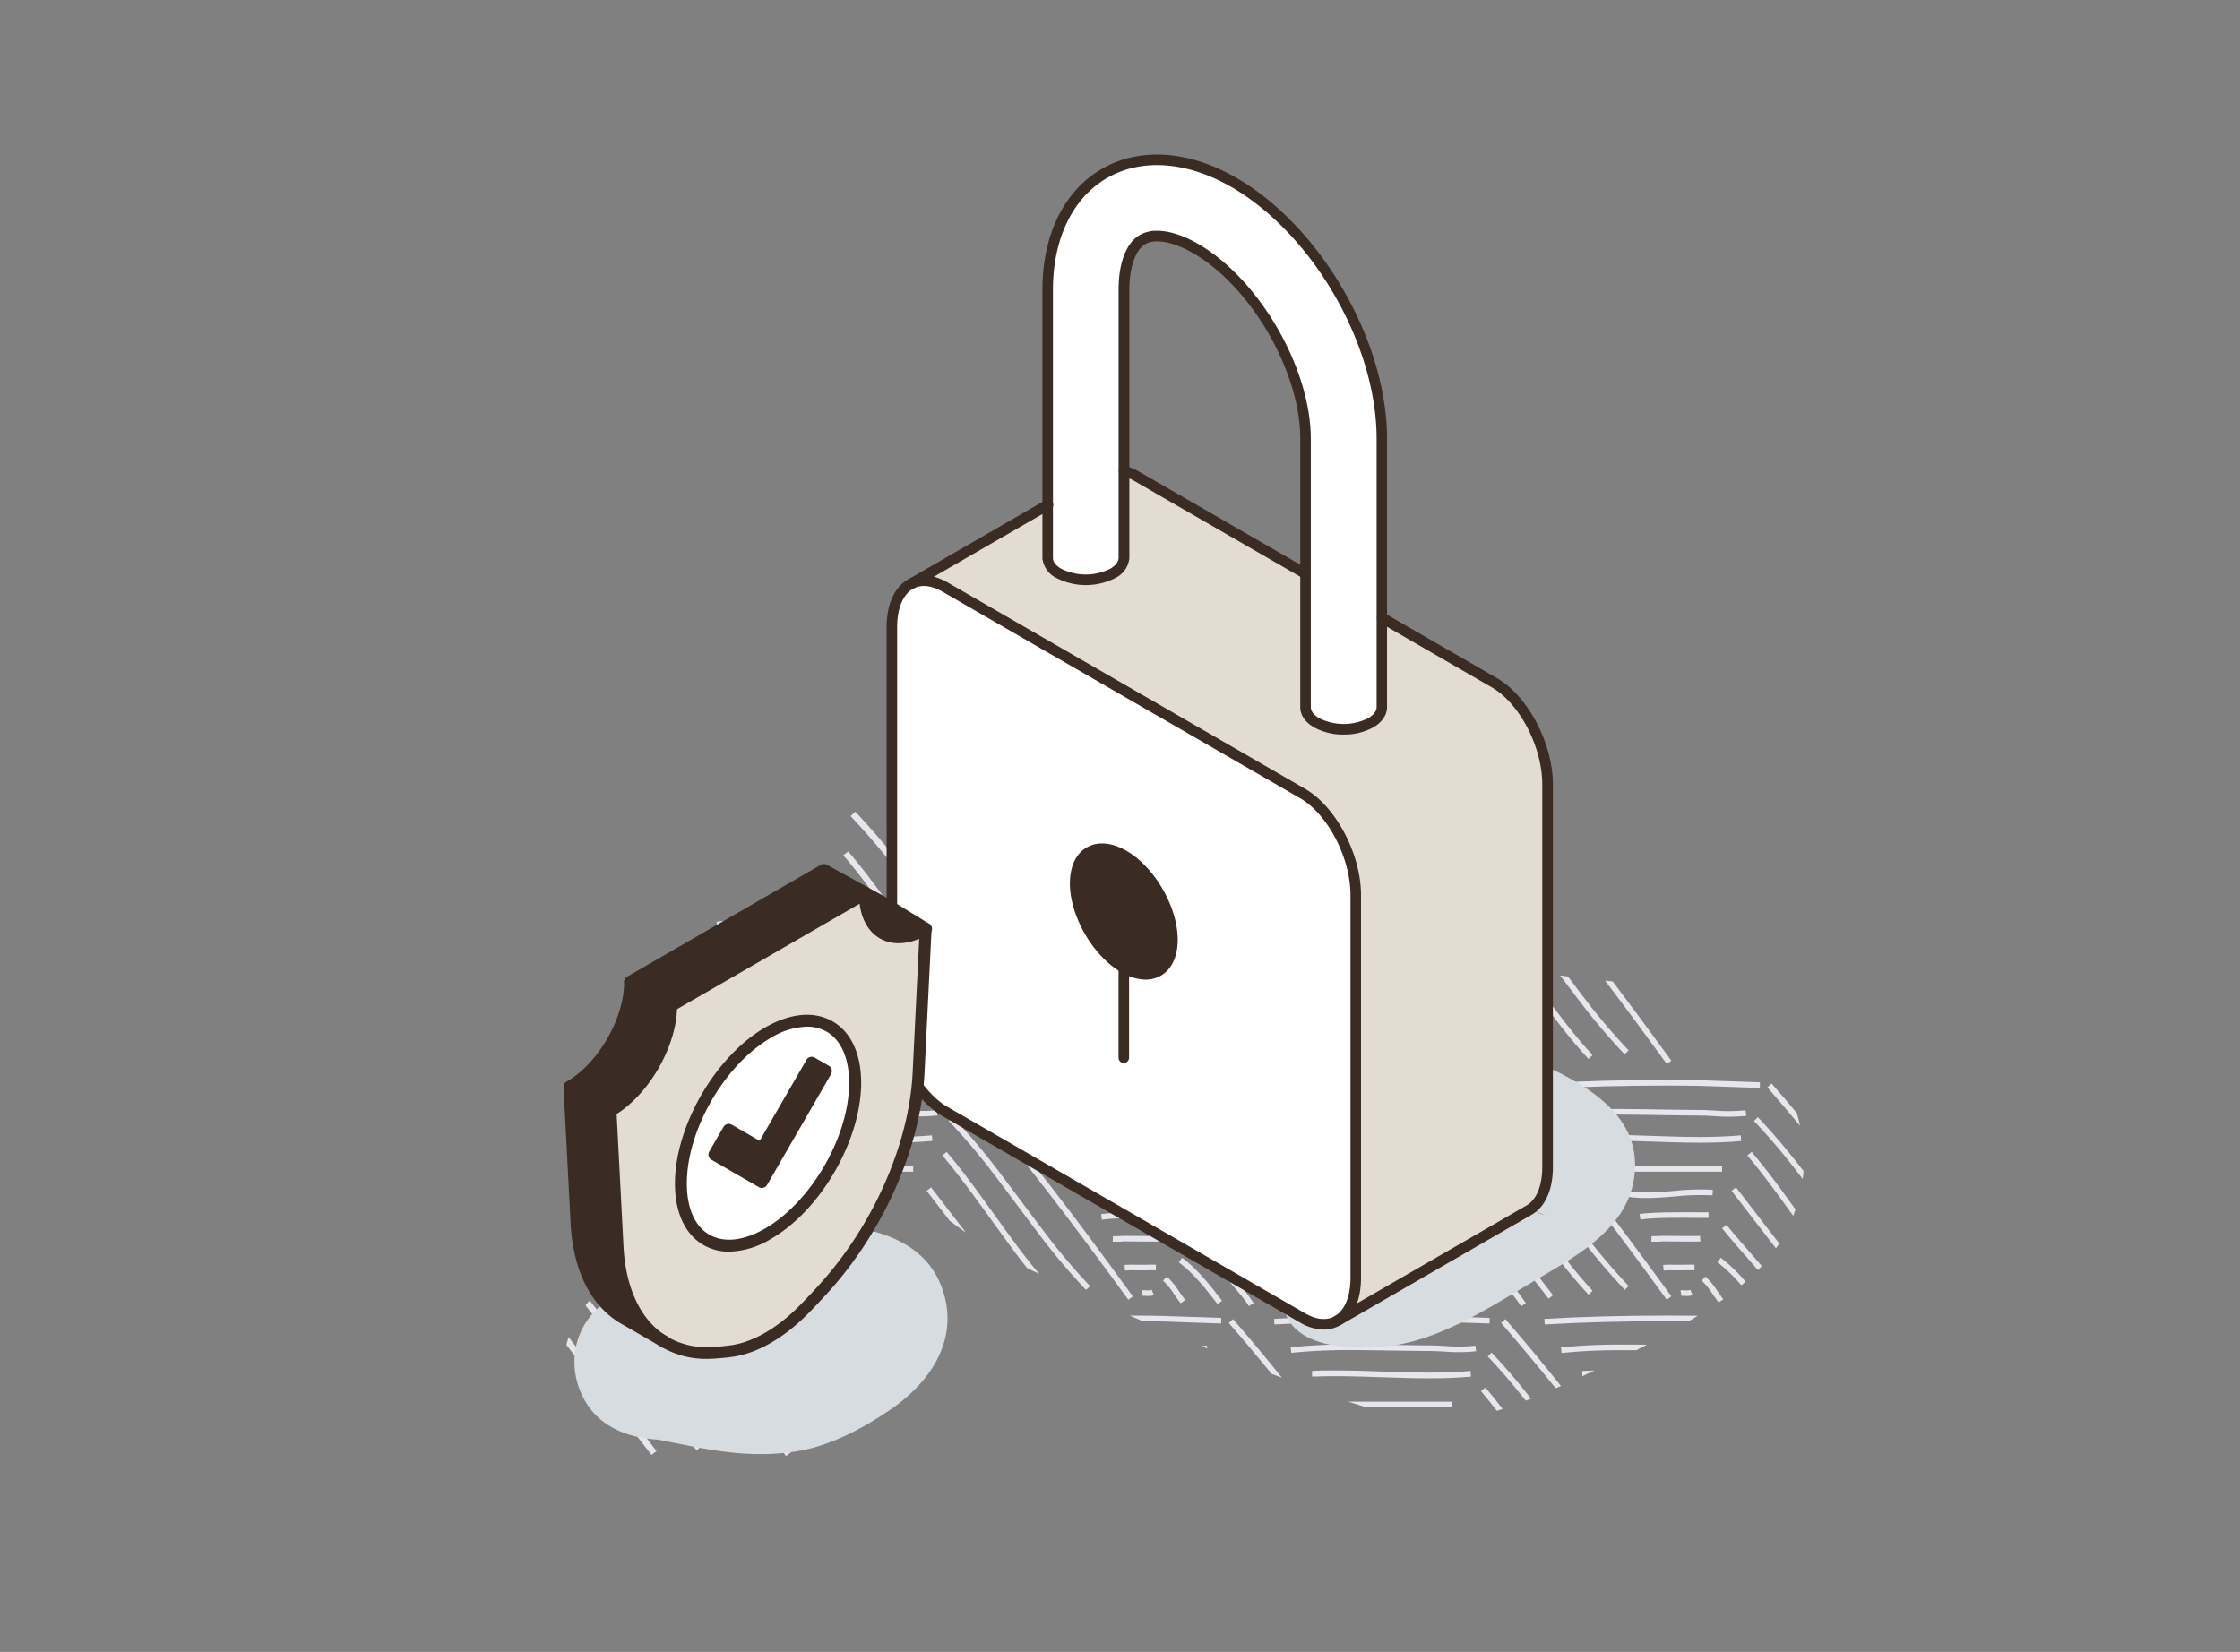 <svg xmlns="http://www.w3.org/2000/svg" viewBox="0 0 583 430"><rect x="0" y="0" width="583" height="430" fill="#808080" stroke="none"/><defs><style>.cls-1{fill:none;}.cls-2{fill:#e7e6ed;}.cls-3{fill:#d7dce0;}.cls-4{fill:#e2ddd0;}.cls-5{fill:#fff;}.cls-6{fill:#3a2c22;}</style></defs><g><g><rect class="cls-1" width="583" height="430"/><path class="cls-2" d="M207,258.29l-.86,1.41a18.9,18.9,0,0,1,5.47,6.18l1.52-.67A20.33,20.33,0,0,0,207,258.29Z"/><path class="cls-2" d="M200.5,262.49a10.25,10.25,0,0,0-1.91,0l.23,1.64a8.63,8.63,0,0,1,1.6,0A8.5,8.5,0,0,0,203,264l-.45-1.6A6.68,6.68,0,0,1,200.5,262.49Z"/><path class="cls-2" d="M196.6,256.59c1.18,0,2.21,0,3.17,0s1.88-.06,2.86,0l.1-1.65a27.66,27.66,0,0,0-3,0c-.93,0-1.93.05-3.08,0a26.27,26.27,0,0,0-3.22.06l.17,1.65A27,27,0,0,1,196.6,256.59Z"/><path class="cls-2" d="M192.92,248.09c.55,0,1.06-.07,1.59-.05,2.08.05,8.14.09,9.91,0l-.09-1.66c-1.73.1-7.72.05-9.78,0-.58,0-1.13,0-1.73.05a26.7,26.7,0,0,1-2.83.06l-.06,1.65c.34,0,.66,0,1,0C191.68,248.16,192.33,248.12,192.92,248.09Z"/><path class="cls-2" d="M221.38,212.44a187.18,187.18,0,0,1,12.92,15.23c2,2.56,3.9,5.14,5.83,7.72,0-1-.07-2-.17-3-1.44-1.92-2.88-3.84-4.35-5.74a188.62,188.62,0,0,0-13-15.37Z"/><path class="cls-2" d="M218.77,249.58c-1.7-2.19-3.82-4.69-5.83-6.84l-1.21,1.14c2,2.11,4.06,4.56,5.73,6.72,1.87,2.42,4,4.7,6,6.92,1.58,1.72,3.19,3.49,4.69,5.31q.65-.52,1.26-1.08c-1.52-1.84-3.14-3.62-4.72-5.35C222.67,254.21,220.59,252,218.77,249.58Z"/><path class="cls-2" d="M214.8,233.06l18.76,24.29c.36-.45.7-.92,1-1.39L216.11,232Z"/><path class="cls-2" d="M209.64,252c1,1.13,2.13,2.44,3.36,3.84,3.15,3.59,6.72,7.65,9.09,10.71l1.31-1c-2.4-3.1-6-7.18-9.16-10.79-1.23-1.39-2.38-2.7-3.35-3.82Z"/><path class="cls-2" d="M203.5,241.1l3.32,0v-1.66l-3.31,0c-5.39-.05-12.77-.12-17,.5l.23,1.64C190.85,241,198.16,241,203.5,241.1Z"/><path class="cls-2" d="M220,223.21c1.4,1.67,2.83,3.45,4.36,5.43,3.08,4,6.11,8.2,9,12.28,1.7,2.36,3.43,4.77,5.19,7.17.21-.69.39-1.38.53-2.08-1.48-2-2.94-4.06-4.38-6.06-2.93-4.09-6-8.31-9.07-12.32-1.72-2.23-3.31-4.21-4.88-6l-1.29,1,.48.61Z"/><path class="cls-2" d="M242.54,295.53c-3.19.29-6.68.43-10.68.43h-1.35c.11.49.23,1,.37,1.46h1c4,0,7.58-.14,10.81-.44Z"/><path class="cls-2" d="M242.33,309.08l-1.15.89,6,7.81c1.42,1.09,2.85,2.12,4.23,3.08Z"/><path class="cls-2" d="M243.8,289A42.6,42.6,0,0,1,236,289c-1.48-.09-3-.17-5-.17h-.69c0,.31-.09.6-.12.91s0,.37,0,.55H231c1.94,0,3.45.08,4.9.17a43.54,43.54,0,0,0,8.09-.1Z"/><path class="cls-2" d="M245.71,301.29c1.24,1.47,2.5,3,3.84,4.79,2.72,3.51,5.39,7.22,8,10.81s5.28,7.36,8,10.92c.6.79,1.19,1.53,1.77,2.26,1,.52,2.09,1,3.14,1.53-1.22-1.45-2.46-3-3.76-4.68-2.74-3.55-5.42-7.27-8-10.88s-5.26-7.32-8-10.86c-1.51-1.95-2.92-3.7-4.3-5.33l-1.14.92.42.54Z"/><path class="cls-2" d="M274.05,309.54c-8-10.3-15.3-19.3-22.44-27.5l-1.1,1c7.12,8.18,14.44,17.15,22.38,27.43,6.17,8,12.77,16.84,20.78,27.86l1.18-.86C286.83,326.4,280.22,317.53,274.05,309.54Z"/><path class="cls-2" d="M247.52,281.72c-3.27-.09-12.49-.44-14.72-.5-.27.46-.53.94-.77,1.45,2.52.05,12.17.42,15.45.51Z"/><path class="cls-2" d="M234.54,305h3.14v-1.46h-4.07C233.91,304,234.22,304.51,234.54,305Z"/><path class="cls-2" d="M258.36,305.23c2.17,2.8,10.63,14.18,12.8,17a166.85,166.85,0,0,0,11.49,13.54l1.05-1a162.27,162.27,0,0,1-11.38-13.42c-2.17-2.81-10.63-14.18-12.81-17A164.92,164.92,0,0,0,248,290.79l-1.06,1A164.17,164.17,0,0,1,258.36,305.23Z"/><path class="cls-2" d="M247.6,278.14l1.15-.89c-1-1.34-2.32-2.88-3.69-4.48-.52.13-1,.28-1.54.44C245,275,246.47,276.69,247.6,278.14Z"/><path class="cls-2" d="M238.34,277.56l1.34-.59a9.73,9.73,0,0,0-1-1.62c-.42.25-.83.52-1.22.8A8.35,8.35,0,0,1,238.34,277.56Z"/><path class="cls-2" d="M264,275.81l-2.84-3.68-2-.21,3.69,4.78Z"/><path class="cls-2" d="M274,275l-1.83-.57c.37.42.75.84,1.12,1.24Z"/><path class="cls-2" d="M255.76,278.66l1.22-.8c-.56-.84-1.16-1.68-1.84-2.56-.94-1.22-1.94-2.39-3-3.55-.61,0-1.23.08-1.84.13,1.26,1.4,2.52,2.83,3.66,4.32C254.65,277.05,255.22,277.85,255.76,278.66Z"/><path class="cls-2" d="M451.83,309.08l-1.16.89,11.56,15c.29-.42.57-.85.85-1.29Z"/><path class="cls-2" d="M446.88,335.89a18.91,18.91,0,0,0-3-3.6l-1,1.06a17.28,17.28,0,0,1,2.77,3.37c.45.65,1,1.4,1.66,2.32l1.2-.84C447.83,337.28,447.32,336.54,446.88,335.89Z"/><path class="cls-2" d="M442.48,321.71c-1.53.08-6.8,0-8.62,0-.51,0-1,0-1.52,0a23.45,23.45,0,0,1-2.49.05l-.06,1.46.84,0c.71,0,1.28,0,1.8-.07s.93,0,1.4,0c1.83,0,7.16.08,8.73,0Z"/><path class="cls-2" d="M467.66,289.74q-3.32-4-6.56-7.7l-1.1,1q4.19,4.81,8.49,10C468.25,291.91,468,290.82,467.66,289.74Z"/><path class="cls-2" d="M458.45,329.44c-3.61-4.13-7.7-8.81-9.08-10.6l-1.16.89c1.42,1.83,5.52,6.53,9.14,10.67l.19.22c.35-.35.67-.71,1-1.08Z"/><path class="cls-2" d="M426.73,316l.21,1.45c3.67-.53,10.1-.47,14.8-.43l2.93,0v-1.46l-2.91,0C437,315.55,430.51,315.49,426.73,316Z"/><path class="cls-2" d="M458.05,281.72c-3.27-.09-5.82-.19-8.11-.28-5.06-.19-8.72-.32-15.93-.32-11.76,0-22.25.28-32.05.85l.08,1.46c9.78-.57,20.24-.85,32-.85,7.19,0,10.83.13,15.87.32,2.3.09,4.85.19,8.13.28Z"/><path class="cls-2" d="M447.85,327.4l-.86,1.18a38.11,38.11,0,0,1,6.22,6l1.11-.95A39.12,39.12,0,0,0,447.85,327.4Z"/><path class="cls-2" d="M441.07,329.22a26.22,26.22,0,0,0-2.66,0c-.82,0-1.7,0-2.71,0a24.11,24.11,0,0,0-2.84.05l.15,1.46a21,21,0,0,1,2.66-.05c1,0,1.95,0,2.79,0a23.54,23.54,0,0,1,2.52,0Z"/><path class="cls-2" d="M455.21,301.29c1.23,1.47,2.49,3,3.84,4.79,2.61,3.38,5.18,6.94,7.66,10.4.22-.55.43-1.09.62-1.64-2.32-3.23-4.7-6.51-7.12-9.66-1.52-1.95-2.92-3.7-4.3-5.33l-1.14.92.42.54Z"/><path class="cls-2" d="M445.79,309.7a65.62,65.62,0,0,0-10.12.3c-2.35.19-4.79.39-7.16.39a29.19,29.19,0,0,1-6.63-.68l-.33,1.43a31,31,0,0,0,7,.71c2.44,0,4.9-.2,7.28-.4a65.31,65.31,0,0,1,9.89-.3Z"/><path class="cls-2" d="M454.32,289a42.59,42.59,0,0,1-7.85.09c-1.47-.09-3-.17-5-.17-3.2,0-16-.24-19.22-.24a149.75,149.75,0,0,0-16,.74l.16,1.45a146.83,146.83,0,0,1,15.88-.73c3.2,0,16,.24,19.22.24,1.94,0,3.44.08,4.9.17a43.55,43.55,0,0,0,8.09-.1Z"/><path class="cls-2" d="M453.06,295.53c-3.18.29-6.67.43-10.67.43s-8.19-.14-12.2-.28-8.14-.28-12.18-.28c-2.23,0-4.25,0-6.19.13l0,1.46h.61v0c1.74-.07,3.56-.1,5.54-.1,4,0,8.14.14,12.13.28s8.18.28,12.25.28,7.58-.14,10.81-.44Z"/><rect class="cls-2" x="416.17" y="303.53" width="32.03" height="1.46"/><path class="cls-2" d="M438.7,335.9a5.48,5.48,0,0,0-1.34,0l.29,1.44a3.5,3.5,0,0,1,1,0l.58,0a3.47,3.47,0,0,0,1.26-.22l-.54-1.36A3.28,3.28,0,0,1,438.7,335.9Z"/><path class="cls-2" d="M469,304.33a166.85,166.85,0,0,0-11.49-13.54l-1,1a162.27,162.27,0,0,1,11.38,13.42c.44.56.86,1.13,1.3,1.7.08-.71.17-1.42.22-2.12Z"/><path class="cls-2" d="M293.83,282.58H295l-4-1.45c-10.63,0-20.23.31-29.24.84l.09,1.46C271.63,282.86,282.09,282.58,293.83,282.58Z"/><path class="cls-2" d="M382.73,295.53c-3.19.29-6.68.43-10.68.43s-8.19-.14-12.2-.28-8.14-.28-12.18-.28c-2.23,0-4.25,0-6.18.13l0,1.46h.61v0c1.74-.07,3.56-.1,5.54-.1,4,0,8.14.14,12.13.28s8.18.28,12.25.28,7.58-.14,10.81-.44Z"/><path class="cls-2" d="M378.53,338.89l1.33-.59a17.8,17.8,0,0,0-5.39-6.1l-.76,1.25A16.51,16.51,0,0,1,378.53,338.89Z"/><path class="cls-2" d="M388.94,338.58c-2.11-2.73-5.28-6.33-8.07-9.5-1.08-1.23-2.09-2.38-2.95-3.38l-1.1,1c.85,1,1.87,2.15,2.95,3.38,2.78,3.16,5.93,6.74,8,9.44Z"/><path class="cls-2" d="M384,289a42.59,42.59,0,0,1-7.85.09c-1.47-.09-3-.17-5-.17-3.2,0-16-.24-19.22-.24a149.55,149.55,0,0,0-16,.74l.15,1.45a146.83,146.83,0,0,1,15.88-.73c3.2,0,16,.24,19.22.24,1.94,0,3.44.08,4.9.17a43.54,43.54,0,0,0,8.09-.1Z"/><path class="cls-2" d="M374.34,315.61l-2.92,0c-4.75,0-11.25-.1-15,.44l.21,1.45c3.67-.53,10.1-.47,14.8-.43l2.94,0Z"/><path class="cls-2" d="M387.71,281.72c-3.27-.09-5.82-.19-8.11-.28-5.06-.19-8.71-.32-15.92-.32-11.77,0-22.26.28-32.06.85l.08,1.46c9.78-.57,20.24-.85,32-.85,7.18,0,10.82.13,15.86.32,2.3.09,4.85.19,8.13.28Z"/><path class="cls-2" d="M358.17,310.39a29.26,29.26,0,0,1-6.63-.68l-.33,1.43a31,31,0,0,0,7,.71c2.44,0,4.9-.2,7.28-.4a65.35,65.35,0,0,1,9.89-.3l.12-1.45a65.72,65.72,0,0,0-10.13.3C363,310.19,360.55,310.39,358.17,310.39Z"/><path class="cls-2" d="M368.12,330.68a23.54,23.54,0,0,1,2.52,0l.09-1.46a26.22,26.22,0,0,0-2.66,0c-.82,0-1.7,0-2.71,0a24.11,24.11,0,0,0-2.84.05l.15,1.46a21,21,0,0,1,2.66-.05C366.37,330.73,367.28,330.71,368.12,330.68Z"/><path class="cls-2" d="M372.14,321.71c-1.53.08-6.8,0-8.62,0-.51,0-1,0-1.52,0a23.45,23.45,0,0,1-2.49.05l-.06,1.46.84,0c.71,0,1.28,0,1.8-.07s.93,0,1.4,0c1.83,0,7.17.08,8.73,0Z"/><path class="cls-2" d="M368.7,337.36a7.48,7.48,0,0,0,2.27-.18l-.4-1.4a6.1,6.1,0,0,1-1.81.12,7.94,7.94,0,0,0-1.68,0l.21,1.44A7.42,7.42,0,0,1,368.7,337.36Z"/><path class="cls-2" d="M305.48,336.72c.49.7,1,1.51,1.83,2.53l1.16-.89c-.77-1-1.31-1.78-1.78-2.47a18.91,18.91,0,0,0-3-3.6l-1,1.06A17.28,17.28,0,0,1,305.48,336.72Z"/><path class="cls-2" d="M306.29,289c-1.48-.09-3-.17-5-.17-3.2,0-16-.24-19.22-.24a149.55,149.55,0,0,0-16,.74l.15,1.45a146.83,146.83,0,0,1,15.88-.73c3.2,0,16,.24,19.22.24,1.94,0,3.44.08,4.9.17a43.54,43.54,0,0,0,8.09-.1l-.08-.8-1.46-.53A44.48,44.48,0,0,1,306.29,289Z"/><path class="cls-2" d="M300.88,329.22a26.22,26.22,0,0,0-2.66,0c-.82,0-1.7,0-2.71,0a24.15,24.15,0,0,0-2.84.05l.15,1.46a21.06,21.06,0,0,1,2.66-.05c1,0,1.95,0,2.79,0a23.54,23.54,0,0,1,2.52,0Z"/><path class="cls-2" d="M302.29,321.71c-1.53.08-6.8,0-8.62,0-.51,0-1,0-1.52,0a23.38,23.38,0,0,1-2.49.05l-.05,1.46.84,0c.7,0,1.27,0,1.79-.07s.93,0,1.4,0c1.83,0,7.17.08,8.73,0Z"/><path class="cls-2" d="M298.51,335.9a5.39,5.39,0,0,0-1.33,0l.28,1.44a3.5,3.5,0,0,1,1,0l.58,0a3.55,3.55,0,0,0,1.27-.22l-.54-1.36A3.33,3.33,0,0,1,298.51,335.9Z"/><rect class="cls-2" x="345.83" y="303.53" width="32.03" height="1.46"/><path class="cls-2" d="M304.49,315.61l-2.92,0c-4.75,0-11.25-.1-15,.44l.21,1.45c3.67-.53,10.1-.47,14.81-.43l2.93,0Z"/><path class="cls-2" d="M314.08,289l.07.09V289Z"/><rect class="cls-2" x="275.98" y="303.53" width="32.03" height="1.46"/><path class="cls-2" d="M295.6,311.45a65.35,65.35,0,0,1,9.89-.3l.12-1.45a65.72,65.72,0,0,0-10.13.3c-2.35.19-4.78.39-7.16.39a29.26,29.26,0,0,1-6.63-.68l-.33,1.43a31,31,0,0,0,7,.71C290.76,311.85,293.22,311.65,295.6,311.45Z"/><path class="cls-2" d="M312.88,295.53c-3.19.29-6.68.43-10.68.43s-8.19-.14-12.2-.28-8.14-.28-12.18-.28c-2.23,0-4.25,0-6.18.13l0,1.46h.62v0c1.73-.07,3.55-.1,5.53-.1,4,0,8.14.14,12.13.28s8.18.28,12.25.28,7.58-.14,10.81-.44Z"/><path class="cls-2" d="M342.55,337l1.07-1c-2.41-2.6-4.89-5.56-7.6-9.07s-5.42-7.27-8-10.88-5.26-7.32-8-10.86c-1.51-1.95-2.92-3.7-4.3-5.33l-1.14.92.42.54,0,0c1.23,1.47,2.5,3,3.84,4.79,2.72,3.51,5.38,7.22,8,10.81s5.29,7.36,8,10.92S340.11,334.35,342.55,337Z"/><path class="cls-2" d="M317.86,281.72c-3.07-.09-5.51-.18-7.69-.26.17.5.35,1,.55,1.48,2,.08,4.3.16,7.1.24Z"/><path class="cls-2" d="M423.89,334.75a164.17,164.17,0,0,1-11.39-13.42c-2.16-2.81-10.63-14.18-12.8-17a166.85,166.85,0,0,0-11.49-13.54l-1,1a162.27,162.27,0,0,1,11.38,13.42c2.17,2.8,10.63,14.18,12.81,17a166.85,166.85,0,0,0,11.49,13.54Z"/><path class="cls-2" d="M364.16,337.43c-8-11-14.62-19.89-20.81-27.89-8-10.3-15.29-19.29-22.43-27.5l-1.11,1c7.13,8.18,14.45,17.16,22.39,27.43,6.17,8,12.77,16.85,20.77,27.86Z"/><path class="cls-2" d="M353,334.75a162.27,162.27,0,0,1-11.38-13.42c-2.17-2.81-10.64-14.18-12.81-17a162.91,162.91,0,0,0-11.49-13.54l-1.05,1a162.27,162.27,0,0,1,11.38,13.42c2.17,2.8,10.64,14.18,12.81,17A166.85,166.85,0,0,0,352,335.77Z"/><path class="cls-2" d="M413.43,337l1.07-1c-2.41-2.6-4.9-5.57-7.6-9.07s-5.42-7.27-8-10.88-5.26-7.32-8-10.86c-1.52-1.95-2.92-3.7-4.3-5.33l-1.14.92.42.54,0,0c1.23,1.47,2.5,3,3.84,4.79,2.72,3.51,5.38,7.22,8,10.81s5.29,7.36,8,10.92S411,334.35,413.43,337Z"/><path class="cls-2" d="M435,337.43c-8-11-14.63-19.9-20.81-27.89-8-10.3-15.3-19.3-22.44-27.5l-1.1,1c7.12,8.18,14.45,17.15,22.39,27.43,6.16,8,12.77,16.84,20.77,27.86Z"/><path class="cls-2" d="M325.06,340l1.22-.81c-.55-.83-1.15-1.67-1.83-2.56s-3.26-3.84-6.19-7.19c-3.6-4.13-7.69-8.81-9.08-10.6l-1.15.89c1.41,1.83,5.51,6.53,9.13,10.67,2.8,3.2,5.43,6.22,6.14,7.13S324.53,339.19,325.06,340Z"/><rect class="cls-2" x="321.17" y="305.82" width="1.46" height="35.46" transform="translate(-130.64 264.26) rotate(-37.68)"/><path class="cls-2" d="M390.06,330.54c-1.77-1.93-3.59-3.93-5.2-6s-3.36-4.13-5.13-6l-1.07,1c1.74,1.86,3.58,4,5,5.92,1.65,2.13,3.5,4.15,5.28,6.1s3.59,3.92,5.2,6c.65.85,1.23,1.65,1.76,2.47l1.22-.81c-.55-.84-1.15-1.68-1.83-2.56C393.69,334.5,391.84,332.49,390.06,330.54Z"/><rect class="cls-2" x="392.05" y="305.82" width="1.46" height="35.46" transform="translate(-115.85 307.59) rotate(-37.68)"/><path class="cls-2" d="M307.67,327.4l-.87,1.18c3.92,2.88,7.2,7.14,10.11,10.9l1.15-.9C315.1,334.75,311.75,330.41,307.67,327.4Z"/><path class="cls-2" d="M325.06,278.66l1.22-.8c-.55-.84-1.15-1.67-1.83-2.56s-3.26-3.84-6.19-7.19c-2.67-3.06-5.61-6.43-7.52-8.69-.2.52-.38,1.06-.56,1.6,1.91,2.24,12.41,14.27,13.12,15.18S324.53,277.86,325.06,278.66Z"/><path class="cls-2" d="M353,273.42A162.27,162.27,0,0,1,341.63,260c-2.17-2.81-13.44-17.8-13.75-18.2-.46.19-.92.4-1.37.62.38.48,11.79,15.66,14,18.47A163.47,163.47,0,0,0,352,274.43Z"/><path class="cls-2" d="M342.55,275.65l1.07-1c-2.41-2.59-4.89-5.56-7.6-9.06s-5.42-7.28-8-10.88c-2.18-3-4.42-6.14-6.7-9.16-.4.29-.78.58-1.16.89,2.27,3,4.5,6.1,6.67,9.12,2.6,3.62,5.29,7.36,8,10.92S340.11,273,342.55,275.65Z"/><path class="cls-2" d="M308.83,267c-.08.59-.14,1.18-.18,1.76a68.09,68.09,0,0,1,8.26,9.39l1.15-.89A63.07,63.07,0,0,0,308.83,267Z"/><path class="cls-2" d="M364.16,276.1c-8-11-14.62-19.89-20.81-27.89q-3.51-4.56-6.89-8.78-.82.1-1.65.27,3.62,4.52,7.39,9.4c6.17,8,12.77,16.84,20.77,27.86Z"/><path class="cls-2" d="M333.32,275.81l-18.46-23.9c-.31.4-.6.82-.89,1.24l18.19,23.55Z"/><path class="cls-2" d="M423.89,273.42A164.17,164.17,0,0,1,412.5,260c-1.49-1.93-2.95-3.88-4.41-5.84l-.24,0-1.8-.26q2.63,3.53,5.3,7a163.47,163.47,0,0,0,11.49,13.54Z"/><path class="cls-2" d="M345.83,242.2v1.46h12.79c-1.69-.48-3.38-1-5.06-1.46Z"/><path class="cls-2" d="M378.53,277.56l1.33-.59a17.83,17.83,0,0,0-5.39-6.11l-.76,1.25A16.64,16.64,0,0,1,378.53,277.56Z"/><path class="cls-2" d="M374.34,254.28l-2.92,0c-4.75,0-11.25-.11-15,.44l.21,1.45c3.67-.53,10.1-.48,14.8-.43l2.94,0Z"/><path class="cls-2" d="M365.45,250.12a65.35,65.35,0,0,1,9.89-.3l.12-1.46a68.33,68.33,0,0,0-10.13.3c-2.35.2-4.78.4-7.16.4a29.26,29.26,0,0,1-6.63-.68l-.33,1.42a30.38,30.38,0,0,0,7,.72C360.61,250.52,363.07,250.32,365.45,250.12Z"/><path class="cls-2" d="M368.7,276a7.19,7.19,0,0,0,2.27-.17l-.4-1.4a6.45,6.45,0,0,1-1.81.12,8.64,8.64,0,0,0-1.68,0l.21,1.45A7.44,7.44,0,0,1,368.7,276Z"/><path class="cls-2" d="M372.14,260.38c-1.53.08-6.8,0-8.62,0-.51,0-1,0-1.52,0a23.45,23.45,0,0,1-2.49.05l-.06,1.46h.84c.71,0,1.28,0,1.8-.06a13.24,13.24,0,0,1,1.4,0c1.83,0,7.17.08,8.73,0Z"/><path class="cls-2" d="M368.12,269.35c.86,0,1.66-.06,2.52,0l.09-1.45a26.22,26.22,0,0,0-2.66,0c-.82,0-1.7,0-2.71,0a26.41,26.41,0,0,0-2.84.06l.15,1.45a25.57,25.57,0,0,1,2.66-.05C366.37,269.39,367.28,269.38,368.12,269.35Z"/><path class="cls-2" d="M388.94,277.25c-2.11-2.73-5.28-6.33-8.07-9.5-1.08-1.23-2.09-2.38-2.95-3.38l-1.1,1c.85,1,1.87,2.15,2.95,3.38,2.78,3.16,5.93,6.74,8,9.43Z"/><path class="cls-2" d="M405.74,266.48c2.73,3.54,5.25,6.54,7.69,9.17l1.07-1c-2.41-2.6-4.9-5.56-7.6-9.06s-5.42-7.28-8-10.88l-1.56-2.17-2.05-.34,2.42,3.36C400.3,259.18,403,262.92,405.74,266.48Z"/><path class="cls-2" d="M394.18,276.2c.65.85,1.23,1.65,1.76,2.46l1.22-.8c-.55-.84-1.15-1.68-1.83-2.56-1.64-2.13-3.49-4.15-5.27-6.1s-3.59-3.92-5.2-6-3.36-4.13-5.13-6l-1.07,1c1.74,1.86,3.58,4,5,5.92,1.65,2.13,3.5,4.15,5.28,6.1S392.57,274.11,394.18,276.2Z"/><path class="cls-2" d="M435,276.1c-5.68-7.81-10.64-14.52-15.25-20.62l-2-.23c4.84,6.38,10.06,13.43,16.07,21.71Z"/><path class="cls-2" d="M404.2,275.81l-19.89-25.74-2.21-.48L403,276.7Z"/><path class="cls-2" d="M434,342.45c-11.76,0-22.25.28-32.05.86l.08,1.45c9.78-.57,20.24-.85,32-.85,2.09,0,3.88,0,5.49,0l2.38-1.42C439.67,342.48,437.18,342.45,434,342.45Z"/><path class="cls-2" d="M422.27,350a149.75,149.75,0,0,0-16,.74l.16,1.45a149.44,149.44,0,0,1,15.88-.73l3.58,0c.91-.47,1.82-.94,2.72-1.42C426.47,350,424.37,350,422.27,350Z"/><path class="cls-2" d="M411.82,356.86l0,1.36,3.16-1.46C413.91,356.78,412.85,356.81,411.82,356.86Z"/><path class="cls-2" d="M317.86,343.05c-3.27-.09-5.82-.19-8.11-.27-5-.19-8.65-.33-15.71-.33l3.37,1.47c5,0,8.16.16,12.28.32,2.3.08,4.85.18,8.13.27Z"/><path class="cls-2" d="M320.92,343.37l-1.11,1c3.65,4.19,7.35,8.59,11.16,13.26l2.69,1C329.3,353.19,325.07,348.14,320.92,343.37Z"/><path class="cls-2" d="M384,350.28a41.73,41.73,0,0,1-7.85.09c-1.47-.08-3-.17-5-.17-3.2,0-16-.24-19.22-.24a149.55,149.55,0,0,0-16,.74l.15,1.45a149.44,149.44,0,0,1,15.88-.73c3.2,0,16,.24,19.22.24,1.94,0,3.44.09,4.9.17a43.54,43.54,0,0,0,8.09-.1Z"/><path class="cls-2" d="M317.33,352.13l-.1.09.31.13Z"/><path class="cls-2" d="M377.86,364.87H350.92q2.32.76,4.67,1.46h22.27Z"/><path class="cls-2" d="M312.75,350.41c.49.19,1,.4,1.46.6l-.07-.73Z"/><path class="cls-2" d="M382.73,356.86c-3.19.29-6.68.43-10.68.43s-8.19-.14-12.2-.28-8.14-.28-12.18-.28c-2.23,0-4.25,0-6.18.13l0,1.46h.61v0c1.74-.07,3.56-.1,5.54-.1,4,0,8.14.14,12.13.28s8.18.28,12.25.28,7.58-.14,10.81-.44Z"/><path class="cls-2" d="M387.71,343.05c-3.27-.09-5.82-.19-8.11-.27-5.06-.19-8.71-.33-15.92-.33-11.77,0-22.26.28-32.06.86l.08,1.45c9.78-.57,20.24-.85,32-.85,7.18,0,10.82.14,15.86.33,2.3.08,4.85.18,8.13.27Z"/><path class="cls-2" d="M390.9,366.52c-1.52-2-2.92-3.71-4.3-5.33l-1.14.91.42.54h0c1.19,1.41,2.4,2.92,3.69,4.59l1.49-.46Z"/><path class="cls-2" d="M398.47,364.09a155.39,155.39,0,0,0-10.26-12l-1,1c3.14,3.28,6.32,7,9.9,11.51Z"/><path class="cls-2" d="M391.79,343.37l-1.1,1c4.61,5.29,9.31,10.93,14.2,17l1.37-.61C401.28,354.51,396.49,348.76,391.79,343.37Z"/><path class="cls-3" d="M396.66,274.91c-10.48-4.78-22.57-2.22-27.4,9.24-4.65,11,1.52,22.36,12.51,26.06l.55.18c-1.37.92-2.74,1.84-4.11,2.74-7.93,5.17-15.81,10.31-23.47,15.84a14.46,14.46,0,0,1-7.07,3.11c-3.51.41-6.91-.31-9.91.75a5.34,5.34,0,0,0-3.79,5c-.21,13.52,18.8,13.77,28.13,12.48,12.91-1.78,25.18-9.7,36.23-16.29,11.63-6.94,26.52-14.34,27.21-29.78C426.26,288,409,280.53,396.66,274.91Zm2,40,.14,0,.66.28-.26-.16a1.81,1.81,0,0,1,.74.36l2.19.94a10.5,10.5,0,0,1-2.46-1Z"/><path class="cls-3" d="M399.92,315.4l-.48-.2.21.12.31.13Z"/><path class="cls-4" d="M402.77,204.14v99.65c0,5.57-1.85,9.5-4.78,11.19L348.08,343.8h0c2.93-1.69,4.78-5.62,4.78-11.18V233c0-10.19-6.2-22-13.84-26.43l-93-53.73c-3.37-1.95-6.47-2.12-8.87-.83l35.58-20.55v13.92h0c.07,1.42,1,2.81,2.88,3.9a15.59,15.59,0,0,0,14.05,0c1.87-1.09,2.82-2.48,2.89-3.9h0V122.61a12.76,12.76,0,0,1,3.32,1.38l43.91,25.34v34.76c0,1.47,1,2.95,2.9,4.06a15.49,15.49,0,0,0,14.06,0c1.94-1.11,2.9-2.59,2.9-4.06V160.82l29.28,16.9C396.58,182.13,402.77,194,402.77,204.14Z"/><path class="cls-5" d="M359.65,160.82v23.27c0,1.47-1,2.95-2.9,4.06a15.49,15.49,0,0,1-14.06,0c-1.93-1.11-2.9-2.59-2.9-4.06V114.2c0-17.89-13.09-40.56-28.59-49.51-5.59-3.22-10.74-4.1-13.78-2.35s-4.86,6.66-4.86,13.12v69.89h0c-.07,1.42-1,2.81-2.89,3.9a15.59,15.59,0,0,1-14.05,0c-1.86-1.09-2.81-2.48-2.88-3.9h0V75.46c0-13.85,5.39-24.9,14.79-30.33s21.67-4.57,33.67,2.35c21.6,12.47,38.51,41.78,38.51,66.72Z"/><path class="cls-5" d="M292.49,251.87c7,4,12.66.76,12.66-7.31s-5.66-17.91-12.66-21.94-12.66-.77-12.66,7.31S285.5,247.83,292.49,251.87ZM352.86,233v99.64c0,5.56-1.85,9.49-4.78,11.18-2.43,1.4-5.59,1.28-9.06-.73l-93-53.72c-7.64-4.41-13.84-16.24-13.84-26.43V163.27c0-5.57,1.85-9.5,4.78-11.19l.19-.1c2.4-1.29,5.5-1.12,8.87.83l93,53.73C346.66,211,352.86,222.78,352.86,233Z"/><path class="cls-6" d="M292.49,222.62c7,4,12.66,13.86,12.66,21.94s-5.66,11.34-12.66,7.31S279.83,238,279.83,229.93,285.5,218.58,292.49,222.62Z"/><path class="cls-6" d="M344.52,346.09a12.5,12.5,0,0,1-6.18-1.84l-93.06-53.73c-8-4.61-14.52-17-14.52-27.61V163.27c0-5.87,2-10.38,5.47-12.37l.09-.05.13-.08c2.92-1.56,6.54-1.26,10.2.85l93.06,53.73c8,4.63,14.52,17,14.52,27.62v99.64c0,5.85-2,10.36-5.47,12.36A8.35,8.35,0,0,1,344.52,346.09ZM237.69,153.21l-.09.06c-2.61,1.49-4.1,5.14-4.1,10v99.64c0,9.74,5.9,21.06,13.15,25.24l93.06,53.73c2.88,1.66,5.61,1.92,7.68.72,2.6-1.5,4.1-5.14,4.1-10V233c0-9.73-5.9-21.06-13.15-25.25L245.28,154c-2.81-1.62-5.49-1.91-7.53-.81Z"/><path class="cls-6" d="M298.15,255a12.82,12.82,0,0,1-6.34-1.92c-7.36-4.25-13.35-14.62-13.35-23.12,0-4.42,1.56-7.75,4.39-9.38s6.5-1.32,10.32.88c7.36,4.25,13.35,14.62,13.35,23.13,0,4.41-1.56,7.74-4.39,9.38A7.85,7.85,0,0,1,298.15,255Zm-11.31-32.72a5.11,5.11,0,0,0-2.62.67c-2,1.12-3,3.61-3,7,0,7.63,5.38,16.94,12,20.75,2.95,1.7,5.64,2,7.59.89s3-3.62,3-7c0-7.64-5.38-16.95-12-20.76A10.2,10.2,0,0,0,286.84,222.25Z"/><path class="cls-6" d="M292.49,276.69a1.37,1.37,0,0,1-1.37-1.37V251.87a1.37,1.37,0,0,1,2.74,0v23.45A1.37,1.37,0,0,1,292.49,276.69Z"/><path class="cls-6" d="M348.08,345.17a1.37,1.37,0,0,1-.69-2.56l49.91-28.82c2.61-1.5,4.1-5.14,4.1-10V204.14c0-9.74-5.9-21.06-13.15-25.23L359,162a1.37,1.37,0,0,1,1.37-2.37l29.28,16.91c8,4.61,14.52,17,14.52,27.6v99.65c0,5.87-2,10.38-5.47,12.37L348.76,345A1.32,1.32,0,0,1,348.08,345.17Z"/><path class="cls-6" d="M339.79,150.7a1.42,1.42,0,0,1-.69-.18l-43.91-25.35a11.51,11.51,0,0,0-3-1.23,1.37,1.37,0,0,1,.65-2.66,14.29,14.29,0,0,1,3.68,1.52l43.91,25.35a1.37,1.37,0,0,1-.68,2.55Z"/><path class="cls-6" d="M236.92,153.45a1.37,1.37,0,0,1-.69-2.55L272,130.25a1.37,1.37,0,1,1,1.36,2.37L237.6,153.27A1.41,1.41,0,0,1,236.92,153.45Z"/><path class="cls-6" d="M349.72,191.21a15.58,15.58,0,0,1-7.71-1.88c-2.32-1.33-3.59-3.19-3.59-5.24V114.2c0-17.46-12.78-39.59-27.91-48.32-5.08-2.94-9.84-3.84-12.41-2.35s-4.17,6.06-4.17,11.93v69.89a1.34,1.34,0,0,1-.06.4,6.48,6.48,0,0,1-3.54,4.68,16.82,16.82,0,0,1-15.42,0,6.47,6.47,0,0,1-3.54-4.7,1.16,1.16,0,0,1-.06-.38V75.46c0-14.35,5.64-25.84,15.48-31.51s22.6-4.82,35,2.34C343.8,59,361,88.81,361,114.2v69.89c0,2-1.27,3.91-3.59,5.25A15.66,15.66,0,0,1,349.72,191.21ZM301.19,60.07c3.07,0,6.76,1.17,10.69,3.44,15.87,9.16,29.28,32.37,29.28,50.69v69.89c0,1,.8,2.06,2.21,2.87a14.23,14.23,0,0,0,12.69,0c1.42-.81,2.23-1.85,2.23-2.87V114.2c0-24.51-16.62-53.29-37.83-65.54-11.57-6.66-23.34-7.51-32.3-2.34s-14.11,15.79-14.11,29.14v69.62l0,.21c0,1,.83,2,2.2,2.77a14.28,14.28,0,0,0,12.68,0c1.37-.8,2.15-1.78,2.2-2.77a.78.78,0,0,1,0-.22V75.46c0-7.06,2-12.27,5.54-14.31A8.9,8.9,0,0,1,301.19,60.07Z"/><path class="cls-2" d="M181,347.39c7,9.06,14.5,19.11,23.58,31.62l1.34-1c-9.09-12.52-16.59-22.58-23.61-31.66-5-6.47-9.78-12.48-14.43-18.14-.51.25-1,.51-1.51.77C171,334.74,175.88,340.82,181,347.39Z"/><path class="cls-2" d="M163.5,354.72c2.95,4.1,6,8.34,9.12,12.39s6,7.42,8.73,10.41l1.22-1.13c-2.74-2.95-5.56-6.31-8.63-10.29s-6.15-8.26-9.1-12.35-6-8.31-9.07-12.32c-.79-1-1.56-2-2.31-2.93-.37.41-.74.84-1.09,1.28.68.85,1.38,1.73,2.09,2.66C157.54,346.43,160.57,350.64,163.5,354.72Z"/><path class="cls-2" d="M164.45,341.47c2.47,3.19,12.07,16.1,14.54,19.3a188.69,188.69,0,0,0,13,15.37l1.2-1.15a185.19,185.19,0,0,1-12.92-15.23c-2.46-3.19-12.07-16.1-14.54-19.3-2.09-2.71-4.06-5.16-6-7.43-.45.32-.89.65-1.33,1C160.37,336.29,162.35,338.75,164.45,341.47Z"/><path class="cls-2" d="M207.34,348.54a75.39,75.39,0,0,1,11.23-.34l.13-1.65a76.11,76.11,0,0,0-11.5.34c-2.67.22-5.43.45-8.12.45a33.34,33.34,0,0,1-7.53-.77l-.37,1.61a34.8,34.8,0,0,0,7.9.82C201.84,349,204.64,348.77,207.34,348.54Z"/><path class="cls-2" d="M202.89,324.43c3.64.07,7.27.13,10.92.13,2.2,0,3.91.1,5.56.2a49.26,49.26,0,0,0,9.18-.11l-.17-1.65a48,48,0,0,1-8.91.1c-1.68-.09-3.41-.19-5.66-.19-3.64,0-18.17-.27-21.82-.27-3.87,0-7.34.08-10.56.25-2.11.64-4.19,1.34-6.22,2.11,4.92-.48,10.29-.7,16.78-.7C195.63,324.3,199.26,324.36,202.89,324.43Z"/><rect class="cls-2" x="185.07" y="339.55" width="36.36" height="1.66"/><path class="cls-2" d="M214.83,331c-4.59,0-9.29-.17-13.84-.32s-9.24-.32-13.83-.32c-2.53,0-4.83.05-7,.15l0,1.65h.7v0c2-.08,4-.12,6.28-.12,4.56,0,9.24.17,13.77.32s9.28.32,13.9.32,8.6-.16,12.27-.49l-.15-1.65C223.33,330.8,219.37,331,214.83,331Z"/><path class="cls-2" d="M169.56,378.71l1.31-1L148,348.07c-.22.65-.41,1.3-.59,2Z"/><path class="cls-3" d="M245.73,337c-3.62-12.88-15.54-16.79-27.37-18.08a94.37,94.37,0,0,0-26.25,1.26c-9.34,1.61-20.35,4.62-27,11.62a16.64,16.64,0,0,0-3.26,5c-10.68,3.86-15.74,16.33-9.88,27.32,3.63,6.81,10.47,9.77,17.69,10.49l1.66.14,6.47,1.28c10,2.06,19.49,3.39,29.67,1.73,8.77-1.43,17.25-6,24.53-11C241.76,360,249.23,349.44,245.73,337Z"/><path class="cls-4" d="M240.92,241.75l-1.84,37.53c-.91,18.56-10.25,40.08-24.45,55.86q-2.67,3-5.42,5.75c-6,6.06-12.61,9.88-18.61,10.75a53.53,53.53,0,0,1-5.42.5,21.83,21.83,0,0,1-12-2.75l-.34-.2c-7.09-4.28-11.46-13-12.07-24.67l-1.84-35.41c8.72-5,15.79-17.28,15.79-27.35l50.45-29.13C225.13,242.7,232.2,246.79,240.92,241.75Zm-41,79.4c12.52-7.23,22.67-24.81,22.67-39.27s-10.15-20.32-22.67-13.09-22.68,24.81-22.68,39.27S187.38,328.38,199.91,321.15Z"/><path class="cls-6" d="M230.26,235.19l10.66,6.56c-8.72,5-15.79.95-15.79-9.12l.11-.21Z"/><polygon class="cls-6" points="225.25 232.42 225.13 232.63 174.68 261.76 164.01 255.61 214.46 226.48 225.25 232.42"/><path class="cls-5" d="M222.58,281.88c0,14.46-10.15,32-22.67,39.27s-22.68,1.37-22.68-13.09,10.15-32,22.68-39.27S222.58,267.42,222.58,281.88ZM202,301.23l13-22.44-3.72-2.15-13,22.45-8.63-5-3.72,6.44,12.35,7.14Z"/><polygon class="cls-6" points="214.96 278.79 198.29 307.68 185.94 300.54 189.66 294.1 198.29 299.09 211.24 276.64 214.96 278.79"/><path class="cls-6" d="M164,255.61l10.67,6.15c0,10.07-7.07,22.32-15.79,27.35L148.22,283C157,277.92,164,265.68,164,255.61Z"/><path class="cls-6" d="M172.8,349.19l-10.33-6c-7.28-4.2-11.79-13-12.41-24.87L148.22,283l10.67,6.15,1.84,35.41C161.34,336.23,165.71,344.91,172.8,349.19Z"/><path class="cls-6" d="M184,353.72a22.91,22.91,0,0,1-11.65-3l-.17-.11-.2-.1c-7.63-4.61-12.18-13.82-12.81-25.92l-1.84-35.41a1.55,1.55,0,0,1,.77-1.42c8.28-4.78,15-16.45,15-26a1.55,1.55,0,0,1,.78-1.34l50.45-29.13a1.55,1.55,0,0,1,2.33,1.34c0,4.3,1.37,7.45,3.85,8.88s5.9,1,9.62-1.1a1.54,1.54,0,0,1,1.59,0,1.57,1.57,0,0,1,.74,1.4l-1.84,37.53c-.94,19.05-10.46,40.82-24.86,56.82-1.83,2-3.67,4-5.47,5.8-6.23,6.3-13.15,10.28-19.49,11.2-1.89.27-3.77.44-5.58.52C184.83,353.72,184.42,353.72,184,353.72ZM173.74,348l.18.09a20.18,20.18,0,0,0,11.19,2.55c1.71-.07,3.48-.24,5.27-.49,5.67-.82,12-4.48,17.73-10.3,1.76-1.79,3.57-3.7,5.36-5.7,13.94-15.49,23.16-36.53,24.06-54.89l1.71-34.89c-3.81,1.57-7.39,1.54-10.26-.12s-4.72-4.81-5.25-9l-47.52,27.44c-.39,10.05-7.23,21.9-15.72,27.29l1.79,34.48c.57,11,4.59,19.36,11.32,23.42Z"/><path class="cls-6" d="M189.77,325.81a13.15,13.15,0,0,1-6.68-1.73c-4.78-2.76-7.42-8.45-7.42-16,0-14.93,10.53-33.15,23.46-40.62,6.55-3.78,12.8-4.35,17.58-1.59s7.42,8.45,7.42,16c0,14.93-10.52,33.15-23.45,40.61A22.07,22.07,0,0,1,189.77,325.81ZM210,267.24a19.12,19.12,0,0,0-9.34,2.89c-12.07,7-21.9,24-21.9,37.93,0,6.41,2.08,11.15,5.87,13.33s8.92,1.62,14.48-1.59c12.07-7,21.89-24,21.89-37.92,0-6.42-2.08-11.15-5.86-13.34A10.17,10.17,0,0,0,210,267.24Z"/><path class="cls-6" d="M198.29,309.23a1.55,1.55,0,0,1-.78-.21l-12.35-7.13a1.55,1.55,0,0,1-.57-2.12l3.72-6.45a1.6,1.6,0,0,1,.95-.72,1.57,1.57,0,0,1,1.18.15l7.28,4.21,12.18-21.09a1.54,1.54,0,0,1,2.12-.57l3.72,2.14a1.58,1.58,0,0,1,.57,2.13l-16.67,28.89a1.6,1.6,0,0,1-.95.72A1.33,1.33,0,0,1,198.29,309.23ZM188.06,300l9.66,5.58,15.12-26.2-1-.6-12.17,21.1a1.55,1.55,0,0,1-2.13.57l-7.28-4.21Z"/><path class="cls-6" d="M173.14,350.94a1.58,1.58,0,0,1-.78-.21l-10.66-6.15c-7.87-4.54-12.55-13.82-13.19-26.14L146.67,283a1.55,1.55,0,0,1,.78-1.43c8.27-4.78,15-16.44,15-26a1.54,1.54,0,0,1,.78-1.35l50.45-29.13a1.53,1.53,0,0,1,1.52,0l15.8,8.71,10.73,6.6a1.56,1.56,0,1,1-1.63,2.65l-10.66-6.57-15-8.25-48.93,28.25c-.4,10.05-7.23,21.91-15.73,27.29l1.8,34.48c.58,11.23,4.71,19.61,11.63,23.61L173.92,348a1.56,1.56,0,0,1-.78,2.9Z"/><path class="cls-6" d="M174.68,263.32a1.55,1.55,0,0,1-.78-.21L163.24,257a1.55,1.55,0,0,1,1.55-2.69l10.66,6.16a1.55,1.55,0,0,1-.77,2.9Z"/><path class="cls-6" d="M158.89,290.67a1.58,1.58,0,0,1-.78-.21l-10.66-6.16a1.55,1.55,0,1,1,1.55-2.69l10.67,6.16a1.56,1.56,0,0,1-.78,2.9Z"/></g></g></svg>